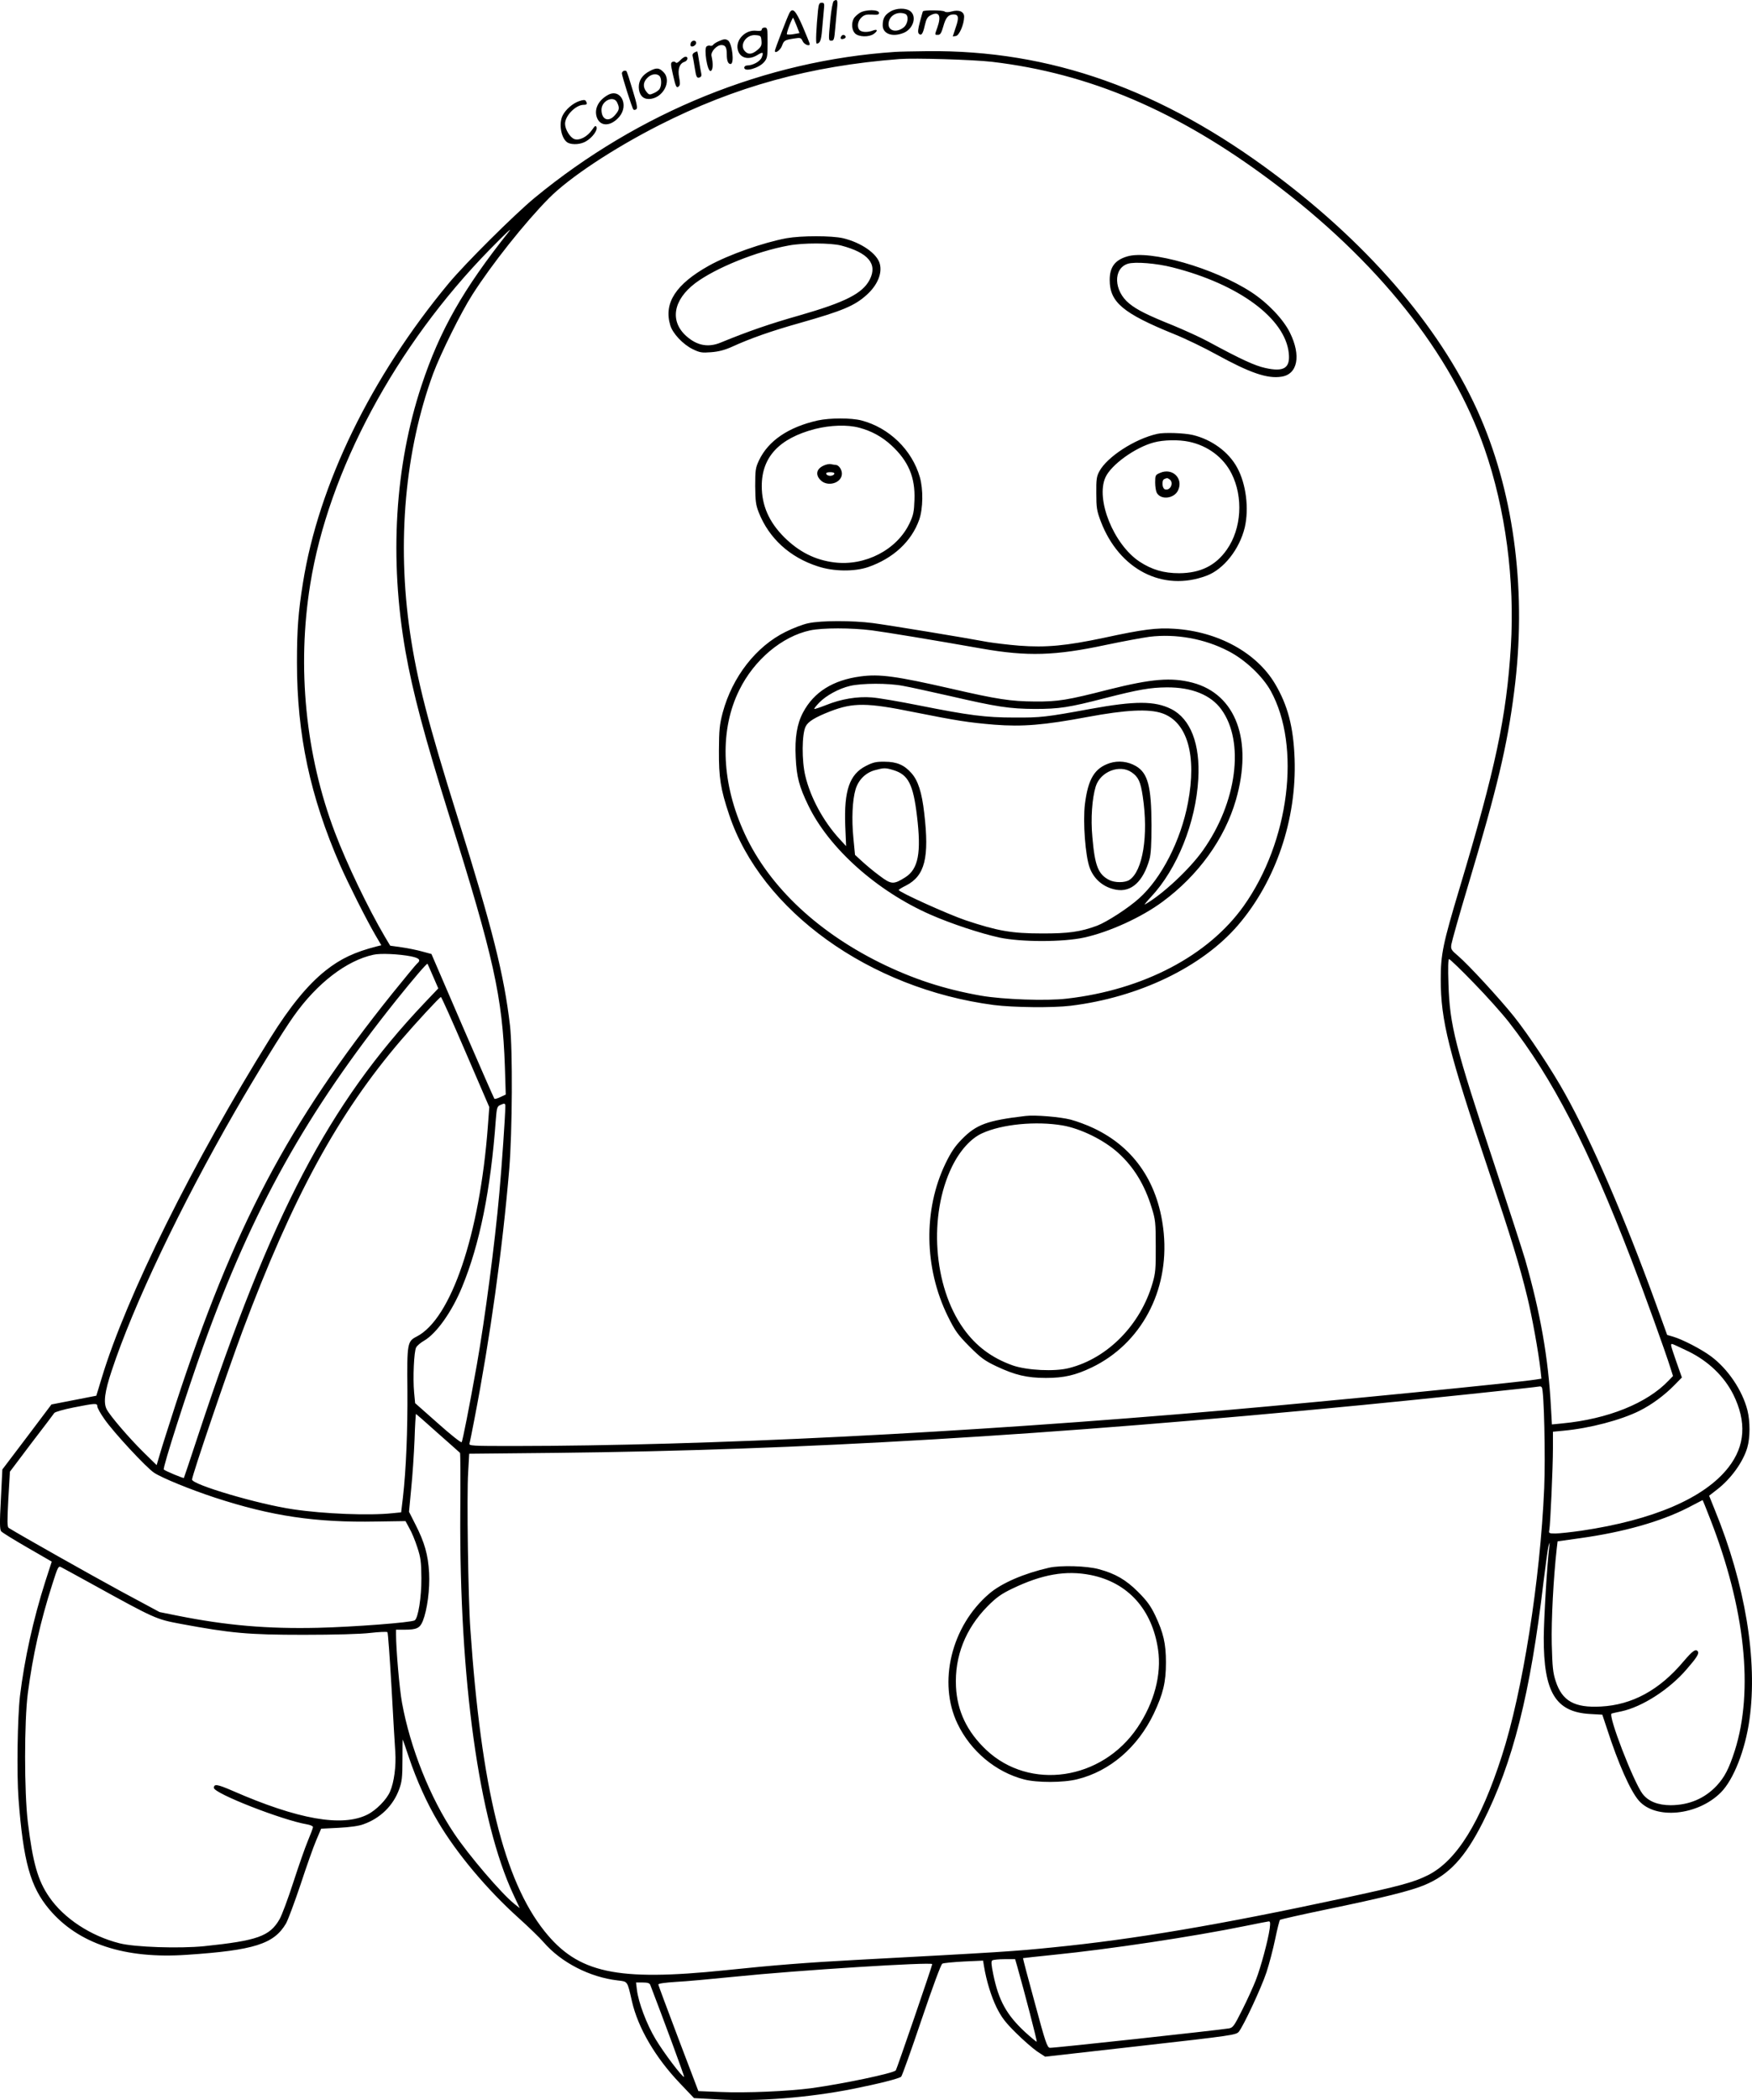 <?xml version="1.0" encoding="UTF-8"?>
<svg xmlns="http://www.w3.org/2000/svg" version="1.0" viewBox="0 0 1202.428 1440.564" preserveAspectRatio="xMidYMid meet">
  <g transform="translate(-394.193,1839.905) scale(0.1,-0.1)" fill="#000000" stroke="none">
    <path d="M9664 18392 c-6 -4 -17 -59 -23 -123 -14 -149 -14 -149 8 -149 16 0 19 11 25 83 4 45 10 108 13 140 6 55 1 65 -23 49z M9556 18328 c-12 -122 -17 -228 -9 -228 23 1 31 22 37 95 4 44 9 104 12 133 5 47 4 52 -15 52 -16 0 -20 -8 -25 -52z M10053 18320 c-39 -23 -53 -48 -53 -94 0 -60 67 -84 145 -52 64 27 91 111 45 148 -30 24 -96 23 -137 -2z m101 -16 c27 -10 20 -69 -10 -93 -48 -38 -104 -25 -104 22 0 56 58 92 114 71z M9360 18310 c-15 -28 -100 -249 -100 -260 0 -22 38 5 49 35 13 37 19 40 84 50 43 7 47 5 58 -19 11 -23 50 -38 48 -18 0 4 -21 56 -47 117 -49 113 -70 135 -92 95z m49 -87 l20 -51 -40 -7 c-22 -4 -43 -4 -46 -1 -3 3 5 30 17 61 12 31 24 54 25 53 2 -2 12 -26 24 -55z M9843 18311 c-17 -11 -37 -29 -42 -40 -17 -31 -13 -79 9 -101 25 -25 95 -27 128 -4 30 21 28 36 -4 24 -35 -14 -77 -13 -92 2 -20 20 -14 63 12 87 19 18 33 22 73 20 37 -3 48 0 48 11 0 25 -93 25 -132 1z M10276 18321 c-2 -3 -11 -37 -21 -74 -13 -48 -15 -71 -7 -79 17 -17 28 -2 41 57 10 44 18 58 41 70 57 29 74 -3 45 -85 -19 -53 -19 -50 5 -50 15 0 23 12 36 58 17 62 35 82 71 82 34 0 38 -22 14 -90 l-20 -61 21 3 c23 3 56 78 57 131 1 36 -35 52 -87 37 -22 -6 -40 -6 -47 0 -12 10 -144 11 -149 1z M9170 18197 c0 -9 -11 -12 -37 -9 -74 9 -143 -61 -128 -128 13 -59 73 -76 134 -39 39 24 45 21 31 -15 -10 -28 -61 -56 -100 -56 -11 0 -20 -7 -20 -15 0 -32 100 -4 136 38 22 26 24 37 24 133 0 97 -1 104 -20 104 -11 0 -20 -6 -20 -13z m-2 -78 c3 -30 -2 -41 -28 -63 -36 -30 -62 -33 -84 -10 -43 42 6 118 72 112 35 -3 37 -5 40 -39z M9715 18149 c-10 -15 1 -23 20 -15 9 3 13 10 10 16 -8 13 -22 13 -30 -1z M8874 18116 c-18 -8 -35 -19 -38 -25 -4 -5 -12 -8 -19 -6 -7 3 -18 1 -25 -4 -21 -13 4 -173 27 -169 16 4 19 48 6 104 -6 28 36 74 68 74 28 0 37 -16 37 -65 0 -43 9 -65 26 -65 28 0 11 143 -18 162 -17 11 -28 10 -64 -6z M8683 18105 c-3 -9 -3 -18 0 -22 10 -10 37 6 37 22 0 20 -29 20 -37 0z M8708 18039 c-10 -5 -15 -15 -13 -22 2 -6 9 -44 15 -83 10 -63 14 -71 31 -67 13 4 17 12 14 27 -3 11 -9 50 -15 85 -5 35 -11 65 -12 67 -2 1 -11 -2 -20 -7z M10085 18043 c-887 -59 -1759 -412 -2475 -1002 -140 -116 -476 -450 -589 -586 -533 -642 -893 -1381 -1000 -2055 -32 -199 -41 -318 -41 -546 0 -494 90 -917 296 -1389 54 -123 180 -374 242 -480 l41 -70 -32 -8 c-149 -38 -248 -84 -351 -166 -122 -97 -244 -246 -378 -461 -529 -848 -989 -1775 -1157 -2330 l-38 -125 -154 -30 -154 -30 -168 -223 -169 -223 -10 -204 c-9 -161 -8 -208 2 -220 6 -8 87 -58 179 -111 l168 -97 -44 -136 c-83 -260 -143 -532 -174 -786 -17 -147 -23 -534 -10 -705 33 -431 81 -603 210 -757 199 -237 518 -343 947 -313 460 31 596 74 679 215 14 25 59 146 100 268 40 122 88 258 107 302 l34 80 119 6 c76 4 138 12 170 24 117 41 206 128 247 242 18 49 22 81 22 200 0 78 1 141 2 140 1 -1 20 -56 42 -122 54 -160 125 -317 201 -444 129 -218 337 -465 554 -660 68 -61 145 -136 170 -165 120 -139 317 -240 509 -262 69 -8 65 -2 97 -143 42 -183 161 -386 329 -562 l97 -102 165 -9 c269 -16 625 12 930 73 170 34 314 70 327 83 6 6 69 181 139 389 79 233 134 381 143 386 9 5 75 11 148 15 l132 6 6 -37 c17 -103 49 -206 86 -283 34 -68 59 -102 133 -175 50 -50 116 -107 146 -128 l55 -36 655 74 c629 71 655 75 674 97 33 41 154 300 190 408 19 58 46 161 60 229 14 68 29 127 33 131 4 3 145 35 313 70 392 81 586 129 680 169 167 70 276 187 398 428 207 409 327 884 417 1648 15 121 30 234 35 250 9 29 9 29 5 -5 -15 -119 -37 -490 -38 -625 -1 -373 81 -509 315 -523 l87 -5 32 -96 c77 -239 161 -428 219 -494 115 -131 404 -102 562 56 88 88 168 292 197 501 57 407 -29 928 -238 1438 l-39 97 54 42 c96 74 179 189 208 288 20 69 20 179 1 256 -35 137 -134 284 -250 370 -64 48 -195 116 -260 135 l-41 12 -78 216 c-214 589 -436 1103 -622 1437 -87 158 -252 407 -352 532 -97 121 -314 357 -383 415 -47 40 -51 46 -46 79 3 20 54 202 115 405 199 665 268 953 316 1329 86 665 5 1330 -229 1875 -251 586 -742 1169 -1407 1668 -783 588 -1547 859 -2392 850 -94 -1 -193 -3 -221 -5z m665 -68 c669 -79 1272 -336 1916 -817 731 -547 1238 -1183 1465 -1838 144 -414 208 -902 180 -1358 -30 -482 -106 -837 -351 -1653 -115 -384 -130 -454 -130 -628 0 -282 53 -493 331 -1319 153 -456 210 -642 263 -860 33 -135 77 -378 91 -504 l6 -56 -38 -6 c-132 -21 -1415 -148 -2138 -211 -1794 -156 -3557 -244 -4878 -245 -289 0 -308 1 -303 18 3 9 19 87 35 172 107 554 191 1155 238 1710 21 256 24 821 5 985 -41 349 -120 663 -357 1420 -207 660 -281 950 -329 1275 -91 622 -34 1251 159 1777 51 136 190 418 269 541 132 207 359 493 525 661 141 142 438 339 756 501 522 265 1037 407 1650 454 106 8 506 -4 635 -19z m-3317 -1167 c-312 -392 -473 -675 -598 -1053 -183 -551 -222 -1187 -110 -1825 50 -281 130 -582 299 -1123 307 -977 366 -1245 383 -1724 l6 -192 -36 -17 c-20 -10 -39 -15 -42 -12 -3 3 -101 227 -219 499 l-213 494 -63 17 c-35 10 -99 23 -142 29 l-78 11 -37 62 c-113 192 -261 499 -343 716 -201 529 -261 1130 -169 1700 124 776 586 1638 1233 2298 114 116 160 159 129 120z m-671 -4969 c59 -12 71 -26 42 -50 -8 -7 -84 -99 -168 -203 -716 -892 -1091 -1604 -1489 -2821 -46 -143 -95 -295 -107 -338 l-23 -78 -90 88 c-102 101 -229 249 -253 295 -23 45 -14 119 34 263 148 449 473 1131 848 1782 142 246 327 547 402 652 160 226 362 381 547 421 47 11 175 5 257 -11z m7294 -182 c88 -90 196 -211 242 -270 300 -385 544 -858 840 -1628 91 -236 234 -633 268 -742 l18 -57 -30 -31 c-147 -155 -416 -264 -730 -294 l-71 -7 -7 124 c-18 333 -72 641 -177 1008 -17 58 -111 348 -209 645 -273 822 -308 961 -317 1243 -4 113 -2 172 4 172 6 0 82 -73 169 -163z m-7142 45 l36 -83 -97 -102 c-654 -690 -1049 -1445 -1549 -2957 -53 -162 -99 -297 -100 -299 -4 -4 -133 50 -138 58 -8 13 160 536 271 846 338 940 708 1602 1326 2375 118 147 208 252 213 248 1 -2 19 -41 38 -86z m223 -519 l163 -378 -10 -135 c-56 -740 -252 -1318 -488 -1439 -65 -33 -67 -47 -64 -366 2 -279 -9 -550 -31 -740 l-12 -100 -60 -6 c-157 -17 -469 -5 -682 27 -235 34 -693 169 -693 204 0 28 243 742 346 1018 345 921 657 1493 1089 1997 102 119 265 295 273 295 4 0 80 -170 169 -377z m273 -372 c0 -62 -24 -409 -41 -596 -31 -349 -99 -863 -154 -1175 -52 -291 -98 -526 -105 -534 -5 -4 -78 54 -163 130 l-156 138 -7 74 c-9 97 -1 281 14 308 6 12 32 34 57 48 84 50 189 198 258 366 121 293 197 667 232 1151 6 76 9 88 28 97 32 15 37 14 37 -7z m8120 -1682 c138 -68 245 -171 308 -296 92 -187 82 -351 -33 -499 -164 -211 -516 -362 -1010 -435 -71 -10 -151 -19 -178 -19 -44 0 -47 2 -42 23 7 32 25 432 25 563 l0 112 73 7 c181 17 394 73 522 137 82 41 169 105 235 172 l55 56 -38 108 c-39 113 -42 122 -29 122 4 0 54 -23 112 -51z m-1006 -247 c15 -24 25 -476 16 -691 -27 -629 -148 -1398 -291 -1838 -146 -454 -310 -718 -507 -817 -98 -49 -190 -74 -591 -160 -842 -181 -1427 -280 -1981 -335 -264 -27 -358 -33 -1350 -86 -337 -18 -567 -36 -900 -71 -747 -77 -1011 -20 -1241 268 -278 349 -434 980 -509 2073 -15 203 -25 920 -15 1076 l7 126 601 6 c1668 18 3372 119 5527 328 334 32 1187 121 1222 128 4 0 9 -3 12 -7z m-9914 -130 c0 -11 22 -50 49 -88 63 -91 288 -333 340 -367 54 -36 248 -115 418 -171 389 -127 691 -172 1108 -164 l200 3 27 -50 c16 -27 40 -86 54 -130 23 -69 27 -98 28 -210 1 -132 -22 -276 -46 -291 -24 -15 -418 -45 -664 -51 -347 -8 -627 16 -963 83 l-124 25 -266 143 c-208 113 -689 384 -769 434 -11 7 -11 43 -3 197 l11 189 147 195 c82 107 153 200 158 208 6 7 64 24 130 37 152 30 165 31 165 8z m2337 -184 c82 -72 150 -133 152 -135 3 -2 4 -184 2 -406 -7 -1147 128 -2118 364 -2623 l44 -94 -38 30 c-89 72 -311 331 -412 482 -164 243 -302 588 -358 897 -17 91 -41 366 -41 469 l0 32 59 0 c83 0 105 11 125 60 30 76 49 217 43 330 -7 124 -31 209 -94 332 l-44 87 15 158 c9 87 19 238 23 336 3 97 8 177 10 177 1 0 69 -59 150 -132z m8731 -585 c241 -616 301 -1181 170 -1593 -40 -124 -70 -182 -125 -241 -82 -87 -188 -132 -314 -133 -89 0 -155 27 -194 78 -62 82 -240 542 -212 551 6 2 37 9 67 15 144 31 330 151 448 289 68 78 86 107 77 121 -14 22 -36 6 -99 -68 -165 -196 -352 -298 -567 -309 -181 -10 -266 38 -310 174 -19 57 -23 98 -27 254 -4 165 12 460 34 654 l6 51 156 22 c296 41 552 114 735 207 56 29 103 53 104 54 1 1 24 -56 51 -126z m-11108 -448 c437 -241 442 -243 612 -275 345 -64 462 -75 843 -75 211 0 394 5 459 13 61 7 113 9 117 5 4 -5 16 -174 28 -378 11 -203 23 -404 26 -446 6 -94 -8 -205 -36 -269 -23 -55 -95 -128 -155 -158 -173 -87 -476 -34 -926 163 -104 45 -128 49 -128 20 0 -38 471 -222 638 -250 23 -4 42 -12 42 -19 0 -6 -16 -49 -35 -94 -19 -45 -64 -174 -100 -285 -36 -111 -78 -225 -95 -254 -67 -116 -152 -146 -517 -184 -169 -17 -476 -7 -581 20 -198 50 -382 171 -482 317 -78 112 -113 235 -147 514 -25 207 -25 690 0 885 34 258 85 488 168 747 39 123 42 127 62 116 12 -6 105 -57 207 -113z m8086 -2366 c-11 -79 -61 -266 -96 -355 -17 -43 -58 -134 -92 -201 -56 -112 -64 -123 -92 -128 -82 -13 -1210 -136 -1229 -133 -18 3 -30 36 -103 308 -46 167 -82 305 -81 307 2 1 97 11 212 23 379 38 953 124 1320 199 77 16 146 29 154 30 11 1 12 -10 7 -50z m-1732 -261 c48 -169 137 -510 133 -514 -2 -2 -38 28 -80 66 -126 117 -181 215 -218 395 -14 69 -16 91 -6 97 7 4 44 8 84 8 l72 0 15 -52z m-584 18 c0 -12 -244 -722 -250 -729 -18 -20 -361 -92 -579 -122 -159 -21 -448 -34 -626 -26 l-150 6 -137 360 c-75 198 -137 365 -138 371 0 7 43 13 119 18 66 3 249 20 408 36 428 44 1353 102 1353 86z m-1935 -143 c84 -218 235 -626 232 -630 -9 -8 -140 165 -196 259 -61 101 -118 253 -128 339 l-6 49 46 0 c33 0 47 -4 52 -17z M9340 16765 c-161 -30 -399 -114 -532 -188 -228 -127 -312 -257 -266 -409 16 -56 88 -132 154 -164 49 -24 63 -26 127 -21 51 4 93 15 142 37 127 58 272 109 468 164 292 83 374 117 458 193 73 66 107 147 89 213 -19 70 -127 145 -252 175 -79 18 -285 18 -388 0z m374 -50 c187 -49 252 -126 197 -234 -49 -95 -167 -155 -484 -246 -198 -56 -352 -109 -539 -186 -85 -35 -161 -21 -234 43 -117 103 -93 249 60 365 141 105 420 218 641 258 100 19 288 18 359 0z M11678 16640 c-84 -25 -120 -73 -120 -161 0 -153 90 -229 445 -373 77 -31 207 -94 290 -140 228 -125 347 -166 443 -151 112 16 137 144 59 302 -46 93 -153 205 -265 278 -253 165 -696 292 -852 245z m311 -75 c455 -115 773 -350 798 -588 11 -103 -33 -131 -162 -102 -72 16 -164 58 -395 183 -52 28 -158 76 -235 108 -177 71 -249 107 -303 151 -107 87 -112 241 -9 273 49 15 197 3 306 -25z M9555 15515 c-201 -45 -340 -139 -404 -274 -24 -51 -26 -67 -26 -176 1 -102 4 -129 24 -180 70 -178 213 -309 406 -371 109 -36 250 -37 345 -5 173 60 298 176 351 326 26 76 28 207 4 291 -54 187 -210 339 -401 389 -70 18 -215 18 -299 0z m284 -50 c84 -22 157 -62 221 -121 117 -108 164 -220 158 -374 -3 -82 -7 -104 -34 -161 -86 -181 -304 -294 -515 -268 -132 16 -243 72 -345 173 -104 104 -154 217 -154 351 0 199 120 327 364 391 106 27 225 31 305 9z M9590 15203 c-46 -23 -52 -62 -16 -98 49 -49 146 -19 146 45 0 29 -22 60 -43 60 -7 0 -21 3 -32 5 -11 3 -36 -2 -55 -12z m78 -55 c-3 -7 -15 -13 -28 -13 -13 0 -25 6 -27 13 -3 8 6 12 27 12 21 0 30 -4 28 -12z M11885 15423 c-154 -34 -345 -158 -398 -257 -19 -35 -22 -56 -21 -151 0 -98 3 -119 31 -193 126 -330 426 -485 726 -372 118 44 226 182 262 331 30 130 9 299 -52 410 -58 108 -175 193 -304 224 -59 14 -198 19 -244 8z m217 -54 c129 -27 236 -107 292 -218 82 -162 69 -378 -32 -522 -77 -110 -181 -161 -327 -162 -106 0 -188 24 -273 80 -177 118 -302 427 -233 578 39 86 204 205 332 239 66 18 170 20 241 5z M11903 15155 c-31 -13 -33 -17 -33 -65 0 -28 5 -60 11 -71 27 -51 119 -41 146 16 39 82 -39 158 -124 120z m64 -43 c35 -22 7 -83 -31 -69 -19 8 -22 63 -3 70 18 8 21 8 34 -1z M9490 14124 c-36 -7 -106 -34 -156 -59 -203 -100 -366 -309 -432 -554 -22 -84 -25 -117 -26 -261 -1 -185 11 -263 70 -439 220 -660 963 -1194 1817 -1306 135 -17 403 -20 527 -5 468 57 902 266 1148 552 260 302 404 727 389 1143 -8 218 -47 366 -134 513 -127 214 -391 359 -692 378 -119 8 -215 -4 -482 -62 -261 -55 -398 -68 -582 -54 -75 6 -172 18 -215 25 -165 31 -683 116 -790 130 -139 18 -355 18 -442 -1z m436 -49 c105 -14 420 -66 754 -125 313 -55 505 -49 851 25 114 24 249 49 300 56 181 22 378 -13 541 -98 114 -58 235 -172 291 -273 210 -381 128 -1034 -185 -1475 -243 -342 -690 -576 -1213 -636 -141 -17 -439 -6 -590 20 -255 45 -468 115 -695 227 -449 223 -782 546 -942 917 -147 338 -155 686 -22 953 102 207 292 367 486 409 86 18 282 18 424 0z M9847 13759 c-188 -25 -319 -107 -393 -246 -42 -78 -58 -174 -51 -309 6 -134 24 -201 86 -329 142 -295 472 -589 839 -750 141 -62 341 -128 472 -157 149 -32 439 -32 583 0 173 38 394 139 537 245 247 182 427 432 504 698 118 409 1 726 -297 805 -146 38 -280 27 -572 -46 -289 -74 -351 -84 -510 -83 -166 1 -258 15 -575 88 -377 86 -491 102 -623 84z m294 -65 c46 -8 190 -40 319 -69 325 -75 409 -88 585 -89 166 0 233 10 480 74 231 59 311 73 425 74 172 1 302 -52 374 -151 162 -222 107 -639 -126 -967 -92 -130 -279 -304 -398 -371 -8 -5 10 18 41 51 180 192 308 510 325 809 14 240 -53 413 -185 480 -114 57 -248 57 -556 1 -305 -56 -341 -60 -520 -59 -200 0 -313 15 -655 83 -135 27 -281 52 -325 55 -99 8 -212 -11 -315 -53 -41 -16 -77 -28 -79 -26 -3 3 13 22 34 44 47 48 134 96 211 114 80 19 263 20 365 0z m74 -180 c296 -59 373 -71 551 -86 194 -15 341 -3 640 53 263 49 421 57 513 25 172 -60 238 -289 176 -614 -49 -259 -182 -518 -335 -655 -74 -67 -221 -162 -289 -188 -114 -42 -197 -54 -381 -53 -204 0 -301 17 -520 90 -119 40 -460 194 -460 208 0 3 22 17 49 30 131 67 162 191 126 498 -16 141 -42 223 -88 274 -48 55 -100 78 -183 78 -59 1 -80 -4 -129 -29 -113 -57 -151 -169 -142 -410 l6 -140 -46 50 c-111 121 -199 284 -234 432 -25 103 -24 285 2 338 16 34 63 63 170 105 157 60 250 60 574 -6z m-140 -398 c100 -31 134 -96 160 -312 31 -254 10 -366 -80 -423 -81 -51 -96 -50 -178 12 -40 29 -93 74 -119 98 l-48 44 -11 115 c-13 130 -7 261 15 335 20 65 69 114 133 131 63 17 71 17 128 0z M11560 13165 c-105 -34 -150 -107 -172 -281 -15 -122 3 -359 33 -438 29 -79 96 -135 181 -150 104 -19 186 56 229 209 10 35 14 106 14 235 -1 265 -25 356 -107 404 -55 32 -120 39 -178 21z m149 -64 c46 -32 61 -64 76 -166 40 -266 0 -512 -92 -572 -30 -20 -101 -20 -139 0 -75 39 -98 96 -115 294 -12 128 -2 265 23 347 32 103 165 154 247 97z M10980 10744 c-263 -31 -337 -58 -437 -160 -48 -49 -74 -88 -112 -166 -153 -317 -147 -717 16 -1048 50 -101 68 -126 147 -206 79 -79 104 -98 186 -137 127 -60 210 -80 340 -80 124 0 202 18 315 72 337 162 531 523 494 920 -32 337 -197 586 -479 720 -47 23 -119 49 -160 60 -76 19 -244 33 -310 25z m255 -65 c125 -22 282 -99 380 -187 108 -97 183 -220 231 -377 26 -83 28 -103 28 -265 1 -153 -2 -185 -22 -253 -82 -285 -308 -515 -572 -582 -99 -26 -290 -16 -388 18 -143 51 -252 132 -338 253 -207 290 -241 778 -78 1111 54 110 129 193 206 228 137 63 371 85 553 54z M11141 7645 c-171 -39 -325 -105 -410 -178 -260 -222 -354 -609 -217 -893 90 -187 261 -330 456 -381 87 -23 270 -23 365 1 224 55 415 219 526 451 64 136 83 215 83 350 0 130 -17 203 -74 324 -32 66 -57 100 -118 161 -82 82 -156 125 -268 155 -83 23 -263 28 -343 10z m287 -50 c255 -51 422 -236 462 -512 25 -171 -27 -365 -142 -535 -245 -362 -739 -434 -1038 -152 -131 124 -199 266 -207 434 -10 207 65 397 217 551 61 61 93 84 170 121 204 98 368 127 538 93z M8610 17985 c-14 -15 -26 -21 -30 -15 -4 6 -14 8 -22 5 -14 -6 -14 -15 2 -86 20 -88 25 -98 42 -81 8 8 8 25 1 60 -11 57 3 96 37 107 22 7 28 35 7 35 -8 0 -24 -11 -37 -25z M8400 17911 c-50 -26 -75 -64 -74 -112 2 -50 27 -79 68 -79 96 0 163 124 101 185 -29 30 -49 31 -95 6z m68 -33 c14 -14 16 -62 2 -87 -5 -10 -24 -24 -41 -31 -29 -13 -33 -12 -50 9 -26 32 -24 67 6 96 26 27 64 32 83 13z M8223 17913 c-7 -3 -13 -10 -13 -17 0 -17 70 -239 79 -248 3 -4 12 -4 19 1 11 6 6 34 -24 132 -20 68 -39 127 -43 130 -3 4 -12 4 -18 2z M8115 17748 c-69 -38 -98 -101 -75 -159 26 -61 97 -56 153 10 67 81 7 196 -78 149z m63 -53 c17 -37 15 -50 -14 -84 -44 -53 -94 -34 -94 35 0 63 85 101 108 49z M7916 17705 c-43 -15 -91 -56 -112 -97 -30 -58 -10 -163 35 -188 32 -16 91 -12 127 11 43 26 78 75 70 96 -6 13 -11 10 -30 -18 -33 -48 -87 -76 -122 -64 -30 11 -64 67 -64 105 0 55 73 130 128 130 23 0 27 7 14 27 -5 8 -17 8 -46 -2z"></path>
  </g>
</svg>
